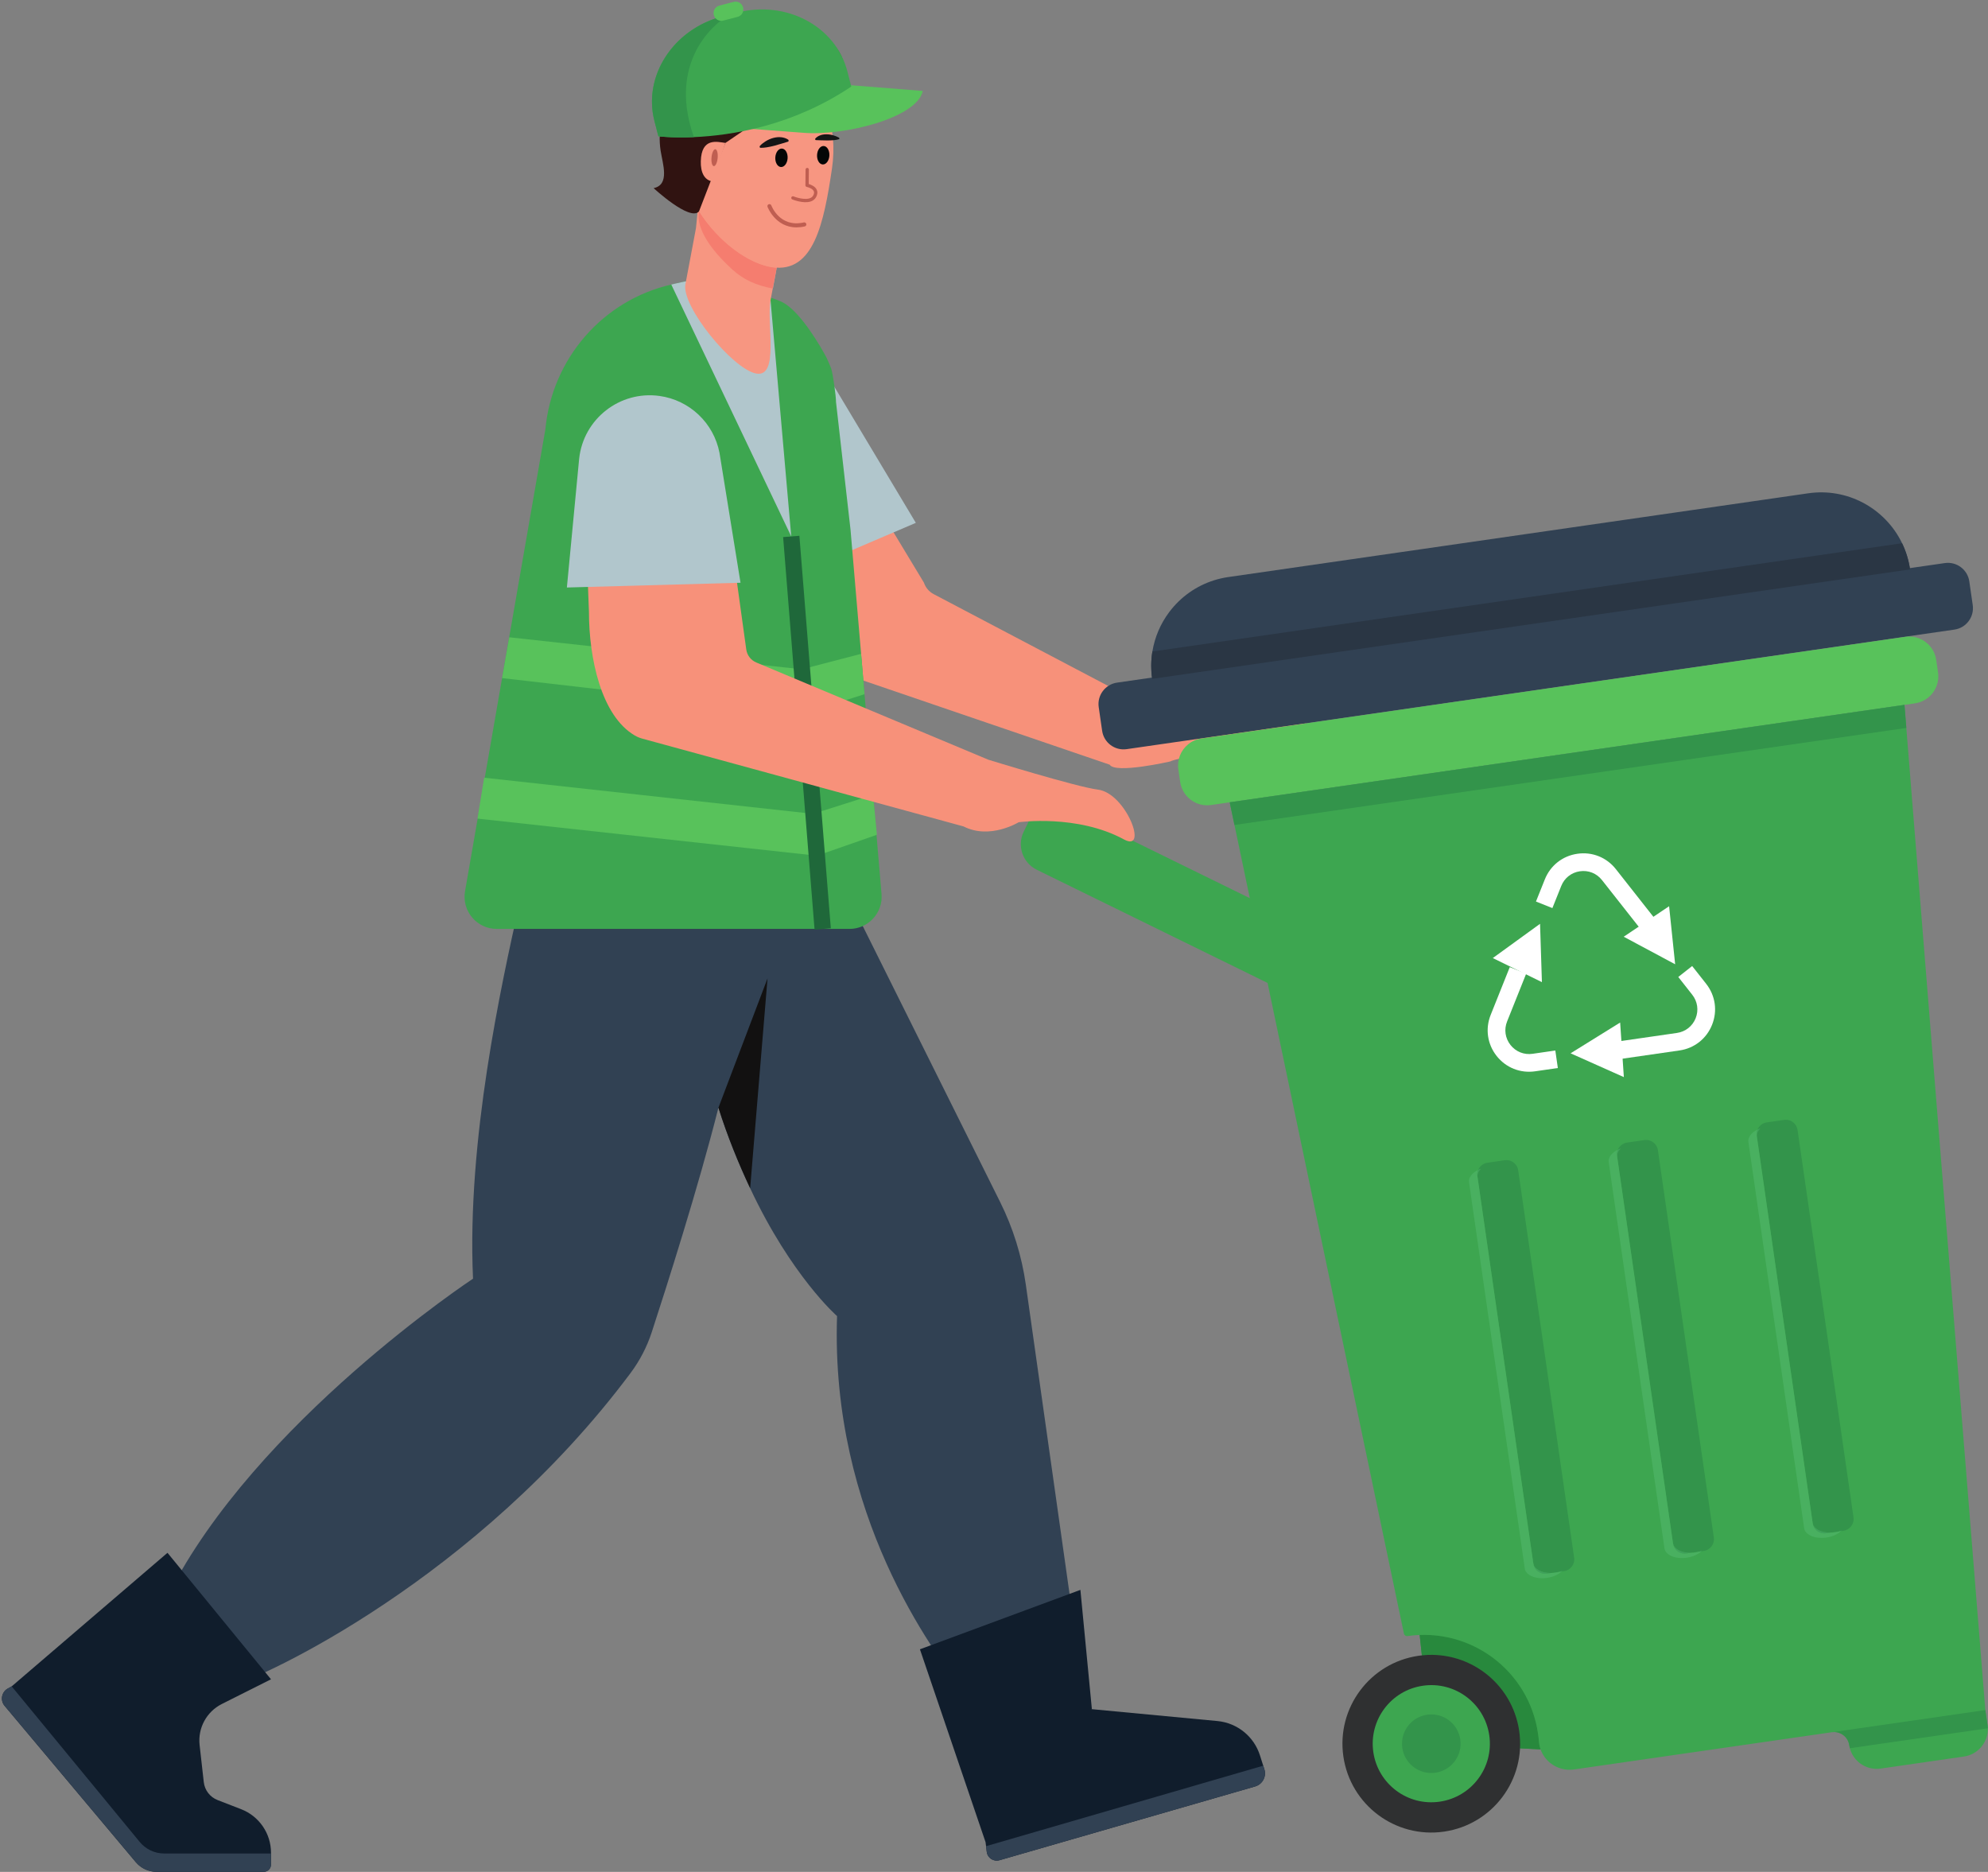 <?xml version="1.0" encoding="UTF-8"?><svg xmlns="http://www.w3.org/2000/svg" xmlns:xlink="http://www.w3.org/1999/xlink" height="459.1" preserveAspectRatio="xMidYMid meet" version="1.0" viewBox="4.0 23.6 487.6 459.1" width="487.6" zoomAndPan="magnify"><rect x="4.0" y="23.6" width="487.6" height="459.1" fill="#808080" stroke="none"/><defs><clipPath id="a"><path d="M 180 263 L 193 263 L 193 316 L 180 316 Z M 180 263"/></clipPath><clipPath id="b"><path d="M 187.992 315.027 C 185.102 308.863 182.395 302.207 180.211 295.273 L 192.254 263.555 Z M 187.992 315.027"/></clipPath><clipPath id="c"><path d="M 187.992 315.027 C 185.102 308.863 182.395 302.207 180.211 295.273 L 192.254 263.555 L 187.992 315.027"/></clipPath><clipPath id="e"><path d="M 286 156 L 473 156 L 473 191 L 286 191 Z M 286 156"/></clipPath><clipPath id="f"><path d="M 286.594 190.094 C 286.438 189.023 286.363 187.957 286.363 186.906 C 286.363 185.715 286.461 184.535 286.648 183.387 L 470.527 156.832 C 471.48 158.809 472.148 160.965 472.48 163.25 L 286.594 190.094"/></clipPath><clipPath id="g"><path d="M 286.594 190.094 C 286.438 189.023 286.363 187.957 286.363 186.906 C 286.363 185.715 286.461 184.535 286.648 183.387 L 470.527 156.832 C 471.48 158.809 472.148 160.965 472.48 163.25 L 286.594 190.094"/></clipPath><radialGradient cx="0" cy="0" fx="0" fy="0" gradientTransform="translate(186.233 289.292)" gradientUnits="userSpaceOnUse" id="d" r="18.69" xlink:actuate="onLoad" xlink:show="other" xlink:type="simple" xmlns:xlink="http://www.w3.org/1999/xlink"><stop offset="0" stop-color="#121111"/><stop offset="1" stop-color="#121111"/></radialGradient><radialGradient cx="0" cy="0" fx="0" fy="0" gradientTransform="rotate(-8.216 1396.642 -2552.24)" gradientUnits="userSpaceOnUse" id="h" r="66.444" xlink:actuate="onLoad" xlink:show="other" xlink:type="simple" xmlns:xlink="http://www.w3.org/1999/xlink"><stop offset="0" stop-color="#2a3644"/><stop offset="1" stop-color="#2a3644"/></radialGradient></defs><g><g><path d="M 315.848 265.137 L 258.293 236.918 C 254.824 235.215 253.391 231.023 255.094 227.555 L 256.305 225.078 C 258.008 221.609 262.199 220.176 265.668 221.879 L 323.223 250.098 C 326.691 251.801 328.129 255.992 326.426 259.461 L 325.215 261.938 C 323.512 265.406 319.32 266.84 315.848 265.137" fill="#3da650"/></g><g><path d="M 318.812 197.883 C 314.129 197.301 284.266 196.281 284.266 196.281 L 232.992 169.309 C 231.867 168.715 231.016 167.707 230.613 166.5 L 219.078 147.398 L 197.387 148.098 L 195.754 163.027 C 195.754 173.758 199.02 182.387 207.613 187.734 L 276.176 211.145 C 277.527 213.445 290.992 210.363 290.992 210.363 C 290.992 210.363 296.973 207.242 324.594 209.105 C 330.879 209.527 325.055 198.664 318.812 197.883" fill="#f7917a"/></g><g><path d="M 243.305 437.227 L 247.863 461.309 L 270.133 453.328 L 265.477 431.879 L 243.305 437.227" fill="#f7917a"/></g><g><path d="M 25.727 433.844 L 47.754 418.305 L 60.473 434.613 L 37.391 452.617 L 25.727 433.844" fill="#f7917a"/></g><g><path d="M 270.133 440.18 L 242.602 447.406 L 241.148 440.145 L 240.953 439.172 L 240.957 439.168 C 240.77 438.926 240.57 438.664 240.352 438.379 C 232.965 428.766 207.664 395.234 209.305 346.383 C 209.305 346.383 198.094 336.586 187.992 315.027 C 185.102 308.863 182.395 302.207 180.211 295.27 C 175.293 314.789 167.328 339.699 163.848 350.355 C 162.672 353.949 160.914 357.328 158.652 360.359 C 120.898 410.898 68.348 435.121 60.473 437.156 C 59.84 437.32 59.508 437.395 59.508 437.395 L 58.699 437.973 L 53.75 441.488 L 39.574 418.766 C 41.262 416.906 42.848 416.18 43.816 415.895 C 44.426 415.719 44.793 415.715 44.793 415.715 C 44.938 415.414 45.086 415.121 45.234 414.824 C 66.691 372.363 120.02 337.211 120.02 337.211 C 118.469 303.309 127.012 264.883 131.344 245.449 C 131.676 243.969 131.98 242.598 132.254 241.344 C 133.746 234.555 136.758 227.133 139.895 220.566 C 144.926 210.055 150.281 201.742 150.281 201.742 L 206.129 201.609 L 205.984 202.004 L 206.129 201.883 L 213.887 247.262 L 249.32 318.434 C 252.488 324.797 254.609 331.633 255.605 338.672 L 268.785 431.879 L 268.957 432.855 L 269.117 433.844 L 270.133 440.18" fill="#314153"/></g><g clip-path="url(#a)"><g clip-path="url(#b)"><g clip-path="url(#c)"><path d="M 180.211 263.555 L 180.211 315.027 L 192.254 315.027 L 192.254 263.555 Z M 180.211 263.555" fill="url(#d)"/></g></g></g><g><path d="M 314.113 457.523 L 313.836 456.652 L 313.574 455.832 L 313.035 454.129 C 311.566 449.477 307.453 446.16 302.598 445.699 L 271.715 442.781 L 271.797 442.68 L 268.992 413.531 L 229.633 428.105 L 245.73 475.406 L 245.852 476.391 L 246.023 477.785 C 246.211 479.281 247.688 480.258 249.137 479.84 L 311.852 461.742 C 313.656 461.219 314.68 459.316 314.113 457.523" fill="#101d2c"/></g><g><path d="M 313.836 456.652 L 314.113 457.523 C 314.68 459.316 313.656 461.219 311.852 461.742 L 249.137 479.84 C 247.688 480.258 246.211 479.281 246.023 477.785 L 245.852 476.391 L 313.836 456.652" fill="#314153"/></g><g><path d="M 63.152 467.324 L 57.371 465.082 C 55.512 464.359 54.207 462.664 53.98 460.68 L 52.957 451.586 C 52.488 447.422 54.664 443.406 58.406 441.523 L 70.469 435.461 L 45.078 404.438 L 6.867 437.195 L 5.934 437.711 C 4.379 438.562 3.996 440.621 5.133 441.977 L 37.305 480.305 C 38.57 481.812 40.438 482.684 42.41 482.684 L 68.672 482.684 C 69.664 482.684 70.469 481.883 70.469 480.891 L 70.469 478.008 C 70.469 473.277 67.562 469.035 63.152 467.324" fill="#101d2c"/></g><g><path d="M 70.469 478.184 L 70.469 480.891 C 70.469 481.883 69.664 482.684 68.672 482.684 L 42.41 482.684 C 40.438 482.684 38.57 481.812 37.305 480.305 L 5.133 441.977 C 3.996 440.621 4.379 438.562 5.934 437.711 L 6.867 437.195 L 38.27 475.352 C 39.742 477.145 41.941 478.184 44.262 478.184 L 70.469 478.184" fill="#314153"/></g><g><path d="M 206.703 115.211 L 228.629 151.832 L 206.949 161.109 Z M 206.703 115.211" fill="#b1c6cc"/></g><g><path d="M 212.352 251.426 L 125.836 251.426 C 120.934 251.426 117.219 247.008 118.059 242.184 L 127.148 189.91 L 128.891 179.898 L 137.766 128.887 C 139.371 111.652 151.773 97.262 168.645 93.387 C 169.004 93.301 169.363 93.219 169.723 93.129 C 172.449 92.465 175.035 92.094 177.289 92.094 C 178.859 92.094 180.27 92.273 181.438 92.664 C 184.715 93.762 188.535 94.926 192.234 96.316 C 193.73 96.879 195.309 97.285 196.609 98.129 C 200.652 100.75 205.082 108.215 206.738 111.336 C 206.762 111.383 207.723 113.52 207.883 114.047 C 208.367 115.648 209.055 120.836 209.051 122.211 L 212.609 153.512 L 215.203 183.957 L 216.043 193.852 L 220.215 242.867 C 220.609 247.473 216.973 251.426 212.352 251.426" fill="#3da650"/></g><g><path d="M 145.84 143.668 L 143.973 163.262" fill="#f68623"/></g><g><path d="M 198.07 155.164 L 168.645 93.387 C 169.004 93.301 169.363 93.219 169.723 93.129 C 172.449 92.465 175.035 92.094 177.289 92.094 C 178.859 92.094 180.27 92.273 181.438 92.664 C 184.715 93.762 188.535 94.926 192.234 96.316 L 192.992 97.242 L 198.07 155.164" fill="#b1c6cc"/></g><g><path d="M 195.602 83.348 L 195.582 83.469 L 194.293 90.312 L 192.992 97.246 C 191.973 102.66 195.223 116.297 189.457 115.211 C 183.684 114.121 171.094 98.723 172.113 93.312 L 174.141 82.547 L 174.703 79.535 L 175.266 73.797 C 176.09 69.453 179.957 68.191 184.379 67.699 C 185.461 67.578 186.582 67.613 187.719 67.828 C 190.602 68.371 193 69.953 194.559 72.086 C 196.109 74.211 196.824 76.879 196.312 79.582 L 195.602 83.348" fill="#f79681"/></g><g><path d="M 193.562 94.363 C 193.551 94.363 193.543 94.359 193.531 94.359 L 194.293 90.312 L 194.492 89.254 C 194.496 89.254 194.504 89.254 194.512 89.254 L 193.562 94.363" fill="#fac6c9"/></g><g><path d="M 193.531 94.359 C 189.273 93.562 186.234 92.086 183.617 89.699 C 175.688 82.469 175.031 77.754 175.406 75.496 C 175.414 75.484 175.426 75.477 175.434 75.469 L 175.457 75.406 C 180.004 82.645 187.391 88.254 193.438 89.145 C 193.801 89.199 194.148 89.234 194.492 89.254 L 194.293 90.312 L 193.531 94.359" fill="#f57d6f"/></g><g><path d="M 208.062 64.926 C 206.09 78.34 203.555 90.633 193.438 89.145 C 183.316 87.656 169.445 72.945 171.422 59.531 C 171.785 57.047 172.43 54.688 173.285 52.508 C 173.406 52.184 173.539 51.863 173.676 51.547 C 173.738 51.414 173.797 51.277 173.859 51.148 C 173.949 50.941 174.043 50.742 174.137 50.543 C 176.684 45.203 180.609 41.129 185.09 39.148 L 185.254 39.074 C 185.355 39.027 185.457 38.988 185.559 38.945 L 185.789 38.848 C 188.195 37.906 190.746 37.562 193.32 37.941 C 195.367 38.242 197.273 38.977 198.996 40.074 C 199.602 40.461 200.188 40.891 200.746 41.371 C 201.039 41.613 201.324 41.871 201.602 42.137 C 201.762 42.297 201.918 42.453 202.07 42.613 C 204.652 45.301 206.57 48.953 207.578 53.145 C 207.754 53.863 207.902 54.602 208.027 55.348 C 208.113 55.891 208.184 56.445 208.242 57.004 C 208.262 57.168 208.277 57.336 208.293 57.504 C 208.5 59.883 208.438 62.383 208.062 64.926" fill="#f79681"/></g><g><path d="M 210.133 36.91 C 206.055 29.398 194.664 24.805 175.863 30.203 C 170.309 31.797 168.281 39.352 166.891 46.426 C 166.242 48.672 165.941 53.926 165.82 56.855 C 165.77 58.094 165.844 59.328 166.031 60.555 C 166.52 63.754 168.359 68.898 164.316 69.742 C 164.316 69.742 173.148 77.934 175.434 75.469 L 181.934 58.645 L 190.223 53.004 C 190.223 53.004 215.836 58.586 214.344 51.727 C 213.723 48.887 211.23 38.93 210.133 36.91" fill="#301311"/></g><g><path d="M 190.484 59.855 C 190.332 59.848 190.262 59.508 190.387 59.375 C 190.82 58.914 191.285 58.566 191.762 58.266 C 192.379 57.879 193.023 57.602 193.684 57.426 C 194.344 57.254 195.023 57.18 195.719 57.273 C 196.25 57.352 196.805 57.5 197.324 57.855 C 197.465 57.949 197.453 58.297 197.309 58.336 C 196.801 58.484 196.32 58.641 195.832 58.789 C 195.207 58.977 194.582 59.172 193.949 59.336 C 193.316 59.496 192.676 59.641 192.023 59.742 C 191.52 59.816 191.012 59.867 190.484 59.855" fill="#151516"/></g><g><path d="M 209.754 57.355 C 209.887 57.43 209.922 57.707 209.805 57.738 C 209.398 57.859 208.988 57.922 208.578 57.969 C 208.047 58.02 207.512 58.043 206.977 58.047 C 206.441 58.047 205.902 58.023 205.367 58.012 C 204.949 57.996 204.535 57.973 204.102 57.965 C 203.977 57.965 203.879 57.703 203.961 57.598 C 204.273 57.227 204.66 57 205.055 56.832 C 205.566 56.621 206.113 56.539 206.676 56.539 C 207.234 56.535 207.809 56.621 208.391 56.789 C 208.84 56.922 209.293 57.094 209.754 57.355" fill="#151516"/></g><g><path d="M 197.18 62.383 C 197.113 63.633 196.383 64.609 195.547 64.566 C 194.715 64.52 194.094 63.469 194.16 62.219 C 194.23 60.969 194.961 59.992 195.793 60.039 C 196.629 60.086 197.246 61.137 197.18 62.383" fill="#040606"/></g><g><path d="M 207.422 61.754 C 207.355 63.004 206.621 63.98 205.789 63.934 C 204.957 63.891 204.336 62.84 204.402 61.59 C 204.473 60.34 205.203 59.363 206.035 59.41 C 206.871 59.453 207.488 60.504 207.422 61.754" fill="#040606"/></g><g><path d="M 175.887 63.148 C 175.812 65.871 176.758 67.809 178.781 68.098 L 181.93 58.66 C 179.906 58.371 176.043 57.273 175.887 63.148" fill="#f79681"/></g><g><path d="M 180.02 62.344 C 179.914 63.484 179.492 64.383 179.078 64.344 C 178.66 64.305 178.41 63.348 178.516 62.203 C 178.617 61.062 179.039 60.168 179.457 60.203 C 179.871 60.242 180.125 61.199 180.02 62.344" fill="#bf5e51"/></g><g><path d="M 202.859 73.008 C 201.074 73.609 198.469 72.57 198.324 72.512 C 198.117 72.43 198.016 72.191 198.102 71.984 C 198.188 71.777 198.422 71.676 198.633 71.762 C 199.703 72.195 202.66 73.004 203.449 71.555 C 203.684 71.129 203.727 70.773 203.582 70.473 C 203.289 69.848 202.246 69.52 201.871 69.445 C 201.68 69.406 201.539 69.238 201.543 69.039 L 201.582 65.176 C 201.582 64.953 201.766 64.773 201.992 64.773 C 202.215 64.777 202.395 64.961 202.395 65.184 L 202.359 68.73 C 202.895 68.887 203.922 69.289 204.316 70.121 C 204.574 70.668 204.523 71.281 204.164 71.941 C 203.863 72.492 203.398 72.824 202.859 73.008" fill="#bf5e51"/></g><g><path d="M 212.711 44.504 L 230.324 45.902 C 228.973 52.527 210.984 57.012 200.93 56.16 L 180.676 54.637 L 212.711 44.504" fill="#58c25b"/></g><g><path d="M 212.797 44.828 C 198.367 54.516 183.336 56.84 174.191 57.23 C 168.824 57.461 165.484 57.027 165.484 57.027 L 164.52 53.293 C 161.664 42.227 169.156 30.723 181.246 27.605 L 181.516 27.535 L 184.77 26.695 C 196.859 23.578 208.977 30.023 211.832 41.094 L 212.797 44.828" fill="#3da650"/></g><g><path d="M 171.094 57.297 C 167.566 57.297 165.484 57.027 165.484 57.027 L 164.52 53.293 C 164.109 51.703 163.914 50.105 163.914 48.527 C 163.91 39.094 170.891 30.273 181.246 27.605 L 181.516 27.535 L 181.77 27.961 C 181.77 27.961 167.051 36.973 174.191 57.23 C 173.062 57.277 172.027 57.297 171.094 57.297" fill="#33944b"/></g><g><path d="M 184.91 27.742 L 181.379 28.656 C 180.375 28.914 179.352 28.309 179.09 27.305 L 179.078 27.258 C 178.82 26.254 179.426 25.23 180.43 24.973 L 183.961 24.059 C 184.969 23.801 185.992 24.406 186.25 25.41 L 186.262 25.457 C 186.52 26.461 185.918 27.484 184.91 27.742" fill="#58c25b"/></g><g><path d="M 199.344 79.367 C 194.168 79.367 192.273 74.391 192.254 74.332 C 192.156 74.074 192.289 73.785 192.551 73.691 C 192.805 73.598 193.094 73.727 193.191 73.984 C 193.273 74.211 195.312 79.488 201.164 78.152 C 201.43 78.09 201.699 78.262 201.762 78.531 C 201.824 78.801 201.656 79.066 201.387 79.129 C 200.656 79.297 199.973 79.367 199.344 79.367" fill="#bf5e51"/></g><g><path d="M 219.078 228.336 L 204.383 233.469 L 121.113 224.371 L 122.746 214.34 L 203.449 223.203 L 218.145 218.539 L 219.078 228.336" fill="#58c25b"/></g><g><path d="M 216.043 193.852 L 201.586 198.48 L 127.148 189.91 L 128.891 179.898 L 200.652 187.75 L 215.203 183.957 L 216.043 193.852" fill="#58c25b"/></g><g><path d="M 203.789 251.586 L 196.078 155.324 L 200.066 155.008 L 207.777 251.266 L 203.789 251.586" fill="#1f683a"/></g><g><path d="M 273.277 217.258 C 268.094 216.621 246.402 209.922 246.402 209.922 L 189.492 186.078 C 188.168 185.523 187.234 184.312 187.039 182.891 L 184.074 161.496 L 147.938 160.227 L 148.453 173.695 C 148.453 184.906 151.414 199.137 159.688 203.98 C 160.27 204.32 160.902 204.582 161.555 204.762 L 240.344 226.293 C 246.797 229.594 253.848 225.262 253.848 225.262 C 253.848 225.262 268.219 223.242 279.676 229.48 C 285.773 232.801 280.184 218.105 273.277 217.258" fill="#f7917a"/></g><g><path d="M 143.039 167.691 L 185.629 166.523 L 180.473 134.668 C 179.062 127.344 173.145 121.734 165.762 120.711 C 156.012 119.359 147.082 126.348 146.047 136.137 L 143.039 167.691" fill="#b1c6cc"/></g><g><path d="M 483.359 178.016 L 280.336 207.336 C 277.434 207.754 274.742 205.742 274.324 202.84 L 273.484 197.031 C 273.066 194.133 275.078 191.438 277.98 191.02 L 481.004 161.699 C 483.906 161.281 486.598 163.297 487.016 166.195 L 487.855 172.004 C 488.273 174.906 486.262 177.598 483.359 178.016" fill="#314153"/></g><g><path d="M 472.48 163.25 L 286.594 190.094 C 286.262 187.809 286.297 185.555 286.648 183.387 C 287.227 179.848 288.656 176.547 290.758 173.746 C 291.457 172.809 292.234 171.922 293.078 171.105 C 296.297 167.988 300.488 165.816 305.258 165.129 L 447.516 144.586 C 452.289 143.895 456.922 144.789 460.887 146.871 C 465.035 149.047 468.453 152.52 470.527 156.832 C 471.48 158.809 472.148 160.965 472.48 163.25" fill="#314153"/></g><g clip-path="url(#e)"><g clip-path="url(#f)"><g clip-path="url(#g)"><path d="M 281.66 157.512 L 290.164 216.418 L 477.184 189.414 L 468.68 130.508 Z M 281.66 157.512" fill="url(#h)"/></g></g></g><g><path d="M 484.258 167.508 L 475.5 164.148 L 484.258 167.508" fill="#4c596b"/></g><g><path d="M 351.719 419.992 L 355.059 451.258 L 397.602 453.473 L 390.75 418.488 L 351.719 419.992" fill="#2b9740"/></g><g><path d="M 381.855 452.652 L 376.82 452.391 C 376.895 450.996 376.832 449.578 376.625 448.145 C 375.055 437.289 365.738 429.465 355.086 429.465 C 354.309 429.465 353.527 429.508 352.742 429.59 L 352.211 424.586 C 352.574 424.57 352.938 424.562 353.301 424.562 C 359.539 424.562 365.426 426.633 370.191 430.195 C 375.984 434.527 380.125 441.07 381.238 448.797 C 381.336 449.445 381.406 450.094 381.457 450.738 C 381.508 451.41 381.645 452.051 381.855 452.652" fill="#28893d"/></g><g><path d="M 478.902 185.453 L 479.348 188.52 C 479.875 192.18 477.34 195.574 473.684 196.102 L 301.039 221.035 C 297.383 221.562 293.988 219.023 293.461 215.367 L 293.016 212.297 C 292.844 211.109 292.996 209.953 293.402 208.91 C 294.25 206.742 296.211 205.074 298.684 204.719 L 471.324 179.785 C 473.797 179.43 476.148 180.473 477.574 182.312 C 478.262 183.199 478.73 184.266 478.902 185.453" fill="#58c25b"/></g><g><path d="M 376.625 448.145 C 378.344 460.055 370.082 471.105 358.172 472.824 C 346.262 474.543 335.211 466.285 333.488 454.371 C 331.77 442.461 340.031 431.41 351.941 429.691 C 363.852 427.973 374.902 436.23 376.625 448.145" fill="#2f3031"/></g><g><path d="M 369.277 449.207 C 370.41 457.059 364.965 464.344 357.109 465.477 C 349.258 466.613 341.973 461.164 340.836 453.312 C 339.703 445.457 345.148 438.172 353.004 437.039 C 360.855 435.902 368.141 441.352 369.277 449.207" fill="#3da650"/></g><g><path d="M 355.047 458.441 C 351.535 458.441 348.465 455.863 347.945 452.285 C 347.379 448.359 350.102 444.715 354.031 444.148 C 354.379 444.098 354.723 444.074 355.066 444.074 C 358.578 444.074 361.648 446.652 362.168 450.23 C 362.734 454.156 360.012 457.801 356.086 458.367 C 355.734 458.418 355.391 458.441 355.047 458.441" fill="#33944b"/></g><g><path d="M 471.113 196.473 L 471.566 202.133 L 488.078 407.387 L 490.945 443.008 L 491.477 446.688 C 491.516 446.957 491.539 447.219 491.547 447.48 C 491.641 450.895 489.164 453.906 485.703 454.406 L 465.277 457.359 C 463.414 457.629 461.617 457.117 460.223 456.07 C 459.023 455.176 458.121 453.887 457.719 452.367 C 457.648 452.113 457.598 451.852 457.559 451.586 C 457.266 449.555 455.379 448.145 453.348 448.438 L 390.078 457.574 C 385.773 458.199 381.781 455.074 381.457 450.738 C 381.406 450.094 381.336 449.445 381.238 448.797 C 380.125 441.07 375.984 434.527 370.191 430.195 C 364.398 425.863 356.949 423.742 349.223 424.859 C 348.809 424.918 348.422 424.645 348.336 424.238 L 346.816 416.992 L 310.656 244.43 L 310.078 241.66 L 306.781 225.93 L 305.613 220.371 L 471.113 196.473" fill="#3da650"/></g><g><path d="M 306.781 225.93 L 305.613 220.371 L 471.113 196.473 L 471.566 202.133 L 306.781 225.93" fill="#33944b"/></g><g><path d="M 384.336 409.395 C 382.09 409.395 380.281 408.438 380.074 407.008 L 379.664 404.18 L 366.395 312.27 C 366.297 311.562 366.613 310.852 367.219 310.238 C 366.988 310.324 366.77 310.418 366.562 310.52 C 366.945 309.613 367.781 308.922 368.828 308.77 L 373.078 308.156 C 373.219 308.137 373.359 308.129 373.496 308.129 C 374.918 308.129 376.164 309.172 376.371 310.621 L 390.094 405.633 C 390.324 407.223 389.219 408.699 387.629 408.93 L 387.047 409.012 C 387.09 408.973 387.133 408.934 387.172 408.891 C 386.992 408.957 386.805 409.02 386.613 409.074 L 384.395 409.395 C 384.375 409.395 384.355 409.395 384.336 409.395" fill="#33944b"/></g><g><path d="M 382.25 410.676 C 380.004 410.676 378.195 409.719 377.988 408.289 L 364.309 313.566 C 364.141 312.414 365.066 311.258 366.562 310.52 C 366.363 310.992 366.285 311.523 366.363 312.066 L 366.395 312.27 C 366.395 312.273 366.395 312.281 366.395 312.285 L 379.664 404.18 L 380.086 407.078 C 380.293 408.527 381.535 409.57 382.961 409.57 C 383.098 409.57 383.238 409.562 383.379 409.543 L 384.395 409.395 C 384.758 409.395 385.133 409.363 385.516 409.309 C 385.895 409.254 386.262 409.176 386.613 409.074 L 387.047 409.012 C 386.223 409.777 384.934 410.375 383.43 410.59 C 383.027 410.648 382.633 410.676 382.25 410.676" fill="#49b060"/></g><g><path d="M 382.961 409.57 C 381.535 409.57 380.293 408.527 380.086 407.078 L 379.664 404.18 L 380.074 407.008 C 380.281 408.438 382.09 409.395 384.336 409.395 C 384.355 409.395 384.375 409.395 384.395 409.395 L 383.379 409.543 C 383.238 409.562 383.098 409.57 382.961 409.57 M 386.613 409.074 C 386.805 409.02 386.992 408.957 387.172 408.891 C 387.133 408.934 387.09 408.973 387.047 409.012 L 386.613 409.074 M 366.395 312.27 L 366.363 312.066 C 366.285 311.523 366.363 310.992 366.562 310.52 C 366.77 310.418 366.988 310.324 367.219 310.238 C 366.613 310.852 366.297 311.562 366.395 312.27" fill="#40a15c"/></g><g><path d="M 418.594 404.449 C 416.348 404.449 414.539 403.488 414.332 402.062 L 400.652 307.336 C 400.551 306.621 400.867 305.906 401.477 305.289 C 401.246 305.375 401.027 305.473 400.82 305.574 C 401.203 304.664 402.039 303.973 403.086 303.824 L 407.336 303.211 C 407.477 303.188 407.617 303.18 407.758 303.18 C 409.18 303.18 410.422 304.223 410.633 305.672 L 424.352 400.684 C 424.582 402.277 423.48 403.75 421.891 403.98 L 421.309 404.066 C 421.352 404.023 421.391 403.984 421.434 403.941 C 421.25 404.012 421.062 404.07 420.871 404.129 L 418.652 404.449 C 418.633 404.449 418.613 404.449 418.594 404.449" fill="#33944b"/></g><g><path d="M 416.508 405.73 C 414.262 405.73 412.453 404.77 412.246 403.344 L 398.566 308.617 C 398.402 307.465 399.324 306.312 400.82 305.574 C 400.621 306.047 400.543 306.574 400.621 307.117 L 414.344 402.133 C 414.551 403.582 415.797 404.625 417.219 404.625 C 417.355 404.625 417.496 404.613 417.637 404.594 L 418.652 404.449 C 419.016 404.445 419.391 404.418 419.773 404.363 C 420.156 404.309 420.523 404.227 420.871 404.129 L 421.309 404.066 C 420.48 404.832 419.191 405.426 417.688 405.645 C 417.285 405.699 416.891 405.73 416.508 405.73" fill="#49b060"/></g><g><path d="M 417.219 404.625 C 415.797 404.625 414.551 403.582 414.344 402.133 L 400.621 307.117 C 400.543 306.574 400.621 306.047 400.82 305.574 C 401.027 305.473 401.246 305.375 401.477 305.289 C 400.867 305.906 400.551 306.621 400.652 307.336 L 414.332 402.062 C 414.539 403.488 416.348 404.449 418.594 404.449 C 418.613 404.449 418.633 404.449 418.652 404.449 L 417.637 404.594 C 417.496 404.613 417.355 404.625 417.219 404.625 M 420.871 404.129 C 421.062 404.07 421.25 404.012 421.434 403.941 C 421.391 403.984 421.352 404.023 421.309 404.066 L 420.871 404.129" fill="#40a15c"/></g><g><path d="M 452.855 399.5 C 450.617 399.5 448.816 398.551 448.594 397.137 L 440.441 340.68 L 434.914 302.391 C 434.809 301.676 435.125 300.961 435.738 300.344 C 435.508 300.43 435.285 300.523 435.078 300.629 C 435.461 299.719 436.297 299.027 437.344 298.875 L 441.594 298.262 C 441.734 298.242 441.879 298.23 442.016 298.23 C 443.438 298.23 444.68 299.277 444.891 300.727 L 458.609 395.738 C 458.84 397.328 457.738 398.805 456.148 399.031 L 455.566 399.117 C 455.609 399.078 455.652 399.035 455.691 398.996 C 455.512 399.062 455.324 399.125 455.133 399.18 L 452.91 399.5 C 452.895 399.5 452.871 399.5 452.855 399.5" fill="#33944b"/></g><g><path d="M 450.77 400.781 C 448.52 400.781 446.711 399.82 446.508 398.395 L 432.828 303.672 C 432.66 302.52 433.582 301.363 435.078 300.629 C 434.879 301.098 434.805 301.629 434.883 302.172 L 440.441 340.68 L 448.594 397.113 C 448.594 397.121 448.594 397.129 448.594 397.137 L 448.602 397.184 C 448.812 398.633 450.055 399.676 451.477 399.676 C 451.617 399.676 451.758 399.668 451.898 399.648 L 452.91 399.5 C 453.277 399.496 453.652 399.469 454.031 399.414 C 454.414 399.359 454.781 399.281 455.133 399.18 L 455.566 399.117 C 454.738 399.883 453.449 400.48 451.949 400.695 C 451.547 400.754 451.148 400.781 450.77 400.781" fill="#49b060"/></g><g><path d="M 451.477 399.676 C 450.055 399.676 448.812 398.633 448.602 397.184 L 448.594 397.137 C 448.816 398.551 450.617 399.5 452.855 399.5 C 452.871 399.5 452.895 399.5 452.91 399.5 L 451.898 399.648 C 451.758 399.668 451.617 399.676 451.477 399.676 M 455.133 399.18 C 455.324 399.125 455.512 399.062 455.691 398.996 C 455.652 399.035 455.609 399.078 455.566 399.117 L 455.133 399.18 M 440.441 340.68 L 434.883 302.172 C 434.805 301.629 434.879 301.098 435.078 300.629 C 435.285 300.523 435.508 300.43 435.738 300.344 C 435.125 300.961 434.809 301.676 434.914 302.391 L 440.441 340.68" fill="#40a15c"/></g><g><path d="M 457.719 452.367 C 457.648 452.113 457.598 451.852 457.559 451.586 C 457.289 449.734 455.699 448.398 453.883 448.398 C 453.707 448.398 453.527 448.414 453.348 448.438 L 490.945 443.008 L 491.477 446.688 C 491.516 446.957 491.539 447.219 491.547 447.48 L 457.719 452.367" fill="#33944b"/></g><g><path d="M 415.934 281.23 L 399.027 283.672 L 398.406 279.383 L 415.312 276.938 C 417.398 276.637 419.109 275.289 419.895 273.332 C 420.676 271.379 420.363 269.223 419.059 267.566 L 415.633 263.211 L 419.039 260.527 L 422.469 264.883 C 424.742 267.77 425.285 271.531 423.922 274.941 C 422.559 278.355 419.57 280.707 415.934 281.23" fill="#fff"/></g><g><path d="M 386.094 285.539 L 380.512 286.348 C 376.875 286.871 373.348 285.461 371.074 282.574 C 368.801 279.688 368.258 275.926 369.621 272.516 L 374.305 260.793 L 378.332 262.402 L 373.648 274.121 C 372.863 276.078 373.176 278.234 374.48 279.891 C 375.785 281.547 377.809 282.355 379.891 282.055 L 385.477 281.246 L 386.094 285.539" fill="#fff"/></g><g><path d="M 406.789 251.98 L 396.918 239.445 C 395.617 237.789 393.594 236.984 391.508 237.285 C 389.422 237.586 387.711 238.934 386.93 240.891 L 384.758 246.316 L 380.73 244.707 L 382.902 239.281 C 384.266 235.867 387.25 233.516 390.887 232.992 C 394.523 232.465 398.055 233.879 400.328 236.766 L 410.195 249.301 L 406.789 251.98" fill="#fff"/></g><g><path d="M 414.867 260.094 L 413.383 245.859 L 402.25 253.34 Z M 414.867 260.094" fill="#fff"/></g><g><path d="M 381.73 250.172 L 370.145 258.574 L 382.188 264.477 Z M 381.73 250.172" fill="#fff"/></g><g><path d="M 389.219 281.934 L 402.285 287.77 L 401.809 280.758 L 401.375 274.387 L 389.219 281.934" fill="#fff"/></g></g></svg>
